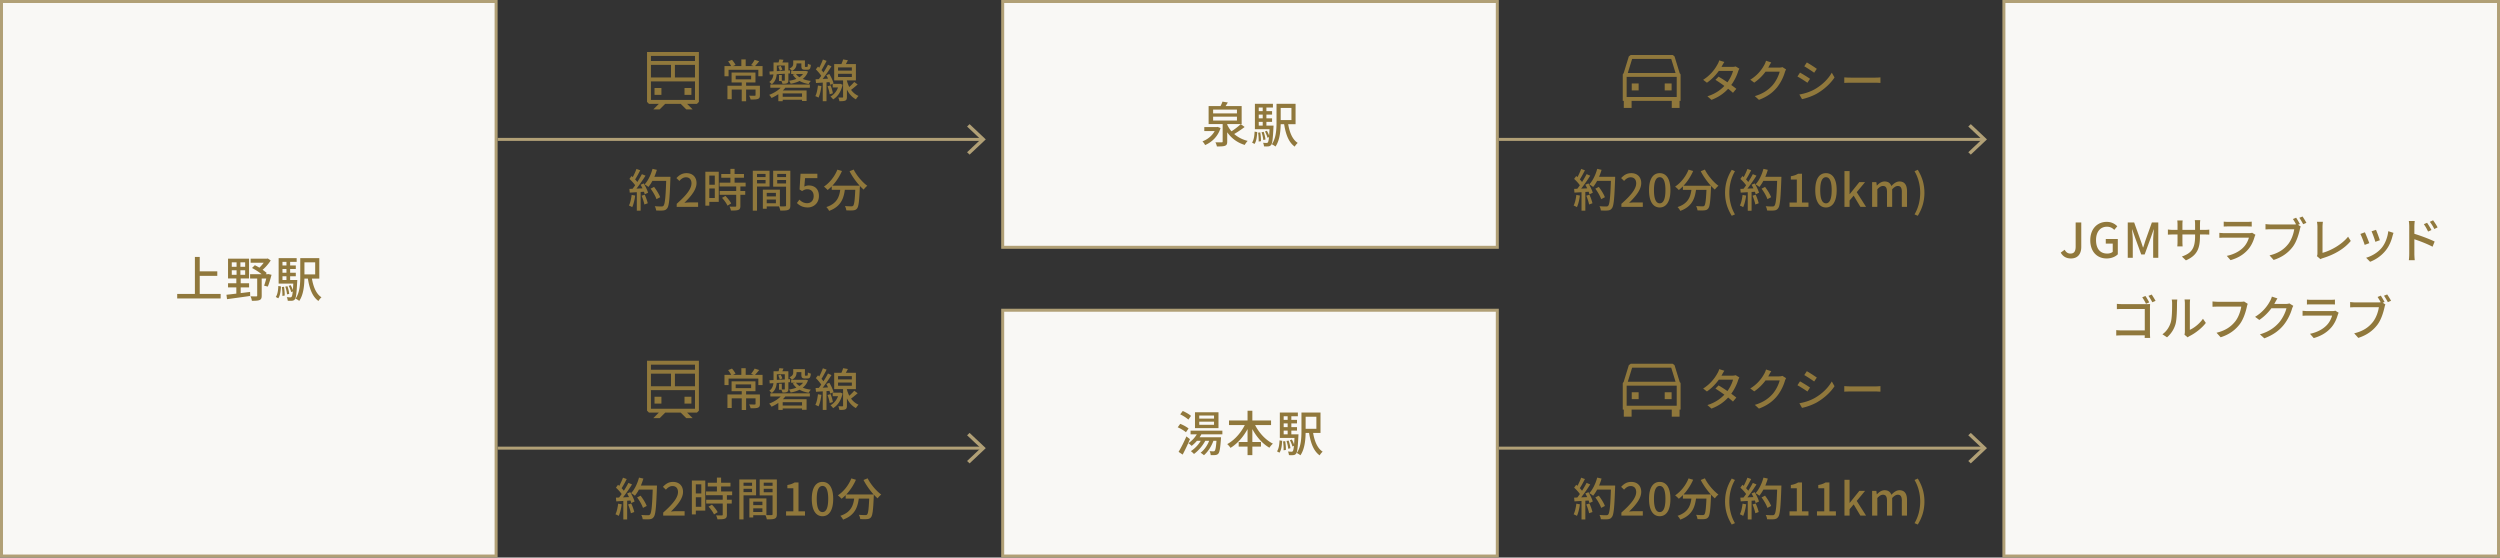 <svg xmlns="http://www.w3.org/2000/svg" width="834" height="186" fill="none"><rect width="100%" height="100%" fill="#333333" stroke="none"/><path fill="#90783C" fill-rule="evenodd" d="m232.5 34.648.65-.65v-16.65h-1.3v.003h-14.7v-.003h-1.3V33.998l.65.65h3.289l-1.819 1.82.032.031h2.057l1.851-1.851h5.18l1.851 1.851h2.057l.032-.032-1.819-1.82h3.289Zm-15.35-7.497v6.197h14.7V27.15h-14.7Zm8-1.3h6.7v-4.2h-6.7v4.2Zm-1.3 0h-6.7v-4.2h6.7v4.2Zm8-5.5h-14.7v-1.7h14.7v1.7Zm-13.5 9h2.3v2.3h-2.3v-2.3Zm12.3 0h-2.3v2.3h2.3v-2.3Z" clip-rule="evenodd"/><path fill="#90783C" d="M247.445 27.205h1.455v6.57h-1.455v-6.57Zm-2.025-1.965v1.23h5.16v-1.23h-5.16Zm-1.365-1.035h7.965v3.3h-7.965v-3.3Zm-1.38 4.395h10.065v1.275h-8.64V33.1h-1.425v-4.5Zm9.375 0h1.455v3.12c0 .69-.135 1.065-.66 1.275-.54.21-1.32.21-2.445.21-.075-.375-.285-.915-.48-1.29.81.03 1.605.03 1.83.03.24-.015.3-.06.3-.24V28.6Zm-4.74-8.775h1.455v2.76h-1.455v-2.76Zm-5.625 2.22h12.705v3.405h-1.41v-2.16h-9.93v2.16h-1.365v-3.405Zm1.215-1.575 1.29-.51c.465.51.945 1.215 1.185 1.695l-1.35.615c-.21-.495-.69-1.26-1.125-1.8Zm8.85-.51 1.515.48c-.525.645-1.08 1.29-1.515 1.725l-1.185-.45c.405-.48.915-1.245 1.185-1.755Zm8.745 12.33h7.605v.975h-7.605v-.975Zm.57-3.78 1.17.405c-1.095 1.62-3.015 2.94-4.845 3.765-.15-.27-.555-.81-.795-1.035 1.755-.66 3.54-1.785 4.47-3.135Zm-1.41 1.665h9.42V33.7h-1.515v-2.535h-6.45v2.595h-1.455v-3.585Zm.225-5.16h.93v2.01h-.93v-2.01Zm-1.29-4.17h3.825v1.005h-3.825v-1.005Zm3.225 0H263v5.895c0 .525-.09.825-.45 1.02-.345.18-.84.195-1.515.195-.075-.3-.255-.75-.405-1.05.45.015.855.015 1.005.015.135 0 .18-.045.18-.195v-5.88Zm-3.765 0h1.095v3.15c0 1.38-.255 3.06-1.68 4.11-.165-.21-.6-.6-.84-.75 1.29-.915 1.425-2.22 1.425-3.375v-3.135Zm-1.35 3c1.71-.075 4.335-.225 6.87-.36l-.015 1.005c-2.46.15-5.01.3-6.78.405l-.075-1.05Zm2.925-1.56.78-.315c.255.375.495.915.585 1.26l-.855.36a5.095 5.095 0 0 0-.51-1.305Zm.36-2.475 1.38.135c-.24.6-.48 1.17-.66 1.575l-1.125-.165c.135-.465.33-1.11.405-1.545Zm5.175.33h3.09v1.005h-3.09V20.14Zm-1.23 3.555h4.725v.99h-4.725v-.99Zm4.44 0h.24l.225-.03.72.21c-.885 2.46-3.06 3.585-5.79 4.065-.105-.3-.345-.765-.54-1.005 2.4-.33 4.41-1.275 5.145-3.105v-.135Zm-2.88.915c.84 1.275 2.715 2.115 5.025 2.385-.27.255-.585.72-.75 1.035-2.43-.405-4.305-1.5-5.295-3.135l1.02-.285Zm-.87-4.47h1.11v1.095c0 .87-.285 1.83-1.56 2.445-.15-.225-.585-.66-.81-.825 1.11-.48 1.26-1.05 1.26-1.65V20.14Zm2.715 0h1.185V22c0 .3.03.33.21.33h.495c.21 0 .255-.135.285-1.08.225.165.66.315.99.375-.105 1.29-.39 1.635-1.125 1.635h-.84c-.93 0-1.2-.27-1.2-1.245V20.14Zm-10.35 8.07h13.185v1.05h-13.185v-1.05Zm27.99-.87 1.14.84c-.84.735-1.83 1.56-2.595 2.07l-.855-.69c.735-.57 1.74-1.53 2.31-2.22Zm-3.705-7.515 1.59.27c-.375.765-.84 1.56-1.2 2.085l-1.2-.285c.285-.6.645-1.455.81-2.07Zm-1.695 4.785v1.08h4.605v-1.08h-4.605Zm0-2.13v1.08h4.605v-1.08h-4.605Zm-1.29-1.11h7.245v5.445h-7.245V21.37Zm2.97 4.905h1.275v6.06c0 .66-.105 1.005-.525 1.215-.435.195-1.05.21-1.98.21-.045-.36-.21-.87-.36-1.23.6.015 1.185.015 1.365.015.18 0 .225-.045.225-.21v-6.06Zm-3.465 1.71h2.355v1.185h-2.355v-1.185Zm2.07 0h.24l.225-.03.765.315c-.525 2.4-1.695 4.02-3.165 4.89-.18-.285-.615-.765-.885-.96 1.365-.735 2.4-2.115 2.82-4.005v-.21Zm2.535-1.65c.42 2.055 1.485 4.56 4.005 5.67-.255.255-.675.795-.855 1.14-2.445-1.29-3.51-4.02-3.93-5.955l.78-.855Zm-7.875-6.48 1.245.45c-.585 1.125-1.29 2.475-1.86 3.315l-.96-.405c.54-.885 1.215-2.34 1.575-3.36Zm1.695 1.74 1.17.54c-1.065 1.665-2.52 3.78-3.66 5.07l-.84-.465c1.125-1.335 2.52-3.555 3.33-5.145Zm-4.05 1.545.72-.93c.795.72 1.71 1.71 2.085 2.415l-.78 1.065c-.36-.72-1.245-1.785-2.025-2.55Zm3.495 1.95 1.005-.405c.615.99 1.215 2.295 1.41 3.135l-1.095.495c-.18-.855-.735-2.205-1.32-3.225Zm-3.585 1.365c1.32-.06 3.225-.165 5.1-.27l.015 1.17c-1.77.135-3.585.255-4.965.345l-.15-1.245Zm3.99 2.325 1.005-.3c.375.84.675 1.92.78 2.64l-1.08.33c-.06-.705-.36-1.815-.705-2.67Zm-3.195-.255 1.155.195c-.18 1.44-.51 2.895-.96 3.855-.24-.15-.78-.39-1.065-.51.465-.9.72-2.25.87-3.54Zm1.605-1.47h1.245v6.705h-1.245v-6.705Z"/><path fill="#B1A076" fill-rule="evenodd" d="m327.163 46.5-4.546 4.29.843.796 5.39-5.085-5.39-5.086-.843.796 4.546 4.29Z" clip-rule="evenodd"/><path fill="#B1A076" d="M166 46h162v1H166z"/><path fill="#90783C" d="m217.045 62.94 1.155-.585c.81 1.05 1.695 2.475 2.04 3.435l-1.245.645c-.3-.945-1.14-2.415-1.95-3.495Zm.27-3.96h5.565v1.35h-5.565v-1.35Zm4.965 0h1.38s0 .51-.015.69c-.24 6.705-.45 9.06-1.08 9.825-.375.51-.735.645-1.335.72-.525.06-1.44.045-2.34 0-.03-.405-.21-1.02-.465-1.425.975.09 1.875.09 2.25.09.315 0 .495-.045.66-.24.51-.525.75-3.03.945-9.36v-.3Zm-4.605-2.655 1.455.33c-.645 2.205-1.68 4.35-2.82 5.715a9.937 9.937 0 0 0-1.275-.855c1.17-1.23 2.1-3.195 2.64-5.19Zm-5.355.03 1.26.45c-.585 1.14-1.29 2.475-1.875 3.3l-.975-.405c.555-.885 1.23-2.325 1.59-3.345Zm1.815 1.74 1.215.51c-1.08 1.695-2.55 3.825-3.69 5.115l-.885-.45c1.155-1.35 2.55-3.585 3.36-5.175Zm-4.155 1.59.69-.96c.825.69 1.77 1.665 2.16 2.325l-.735 1.095c-.39-.705-1.32-1.74-2.115-2.46Zm3.72 1.95 1.035-.45c.615.99 1.23 2.28 1.455 3.12l-1.11.51c-.195-.84-.78-2.175-1.38-3.18Zm-3.735 1.38c1.365-.045 3.39-.135 5.385-.225v1.14c-1.89.135-3.825.24-5.265.33l-.12-1.245Zm4.065 2.28 1.05-.345c.42.915.84 2.085 1.005 2.865l-1.125.405c-.135-.795-.54-2.01-.93-2.925Zm-3.315-.27 1.185.21c-.18 1.425-.54 2.91-.99 3.87-.255-.165-.795-.42-1.095-.54.465-.9.735-2.235.9-3.54Zm1.725-1.425h1.275v6.69h-1.275V63.6Zm13.305 5.4v-1.005c3.27-2.88 4.935-5.025 4.935-6.84 0-1.185-.63-2.01-1.86-2.01-.87 0-1.59.54-2.175 1.215l-.99-.945c.96-1.035 1.935-1.65 3.375-1.65 2.025 0 3.33 1.305 3.33 3.315 0 2.115-1.71 4.32-4.05 6.57.57-.06 1.275-.12 1.815-.12h2.76V69h-7.14Zm14.87-10.95h7.575v1.245h-7.575V58.05Zm-.585 2.895h8.715v1.26h-8.715v-1.26Zm.06 2.775h8.52v1.26h-8.52v-1.26Zm3.57-7.395h1.395v5.415h-1.395v-5.415Zm1.935 5.76h1.395v6.6c0 .735-.165 1.125-.675 1.335-.525.21-1.305.225-2.475.225-.06-.375-.27-.945-.465-1.32.84.03 1.665.03 1.905.015.24 0 .315-.06.315-.285v-6.57Zm-4.725 3.93 1.125-.66c.75.75 1.575 1.785 1.92 2.52l-1.23.735c-.3-.735-1.095-1.83-1.815-2.595Zm-4.89-8.715h3.795v10.035h-3.795V66.06h2.475v-7.485h-2.475V57.3Zm.06 4.32h3.045v1.26h-3.045v-1.26Zm-.735-4.32h1.32v11.31h-1.32V57.3Zm19.86 8.22h4.35v1.05h-4.35v-1.05Zm-.075-2.25h5.085v5.595h-5.085V67.8h3.75v-3.45h-3.75v-1.08Zm-.6 0h1.29v6.36h-1.29v-6.36Zm-2.655-4.2h3.99v.99h-3.99v-.99Zm6.93 0h4.05v.99h-4.05v-.99Zm3.465-2.115h1.425v11.55c0 .825-.165 1.26-.705 1.5-.54.24-1.365.255-2.64.255a5.42 5.42 0 0 0-.48-1.44c.855.045 1.77.03 2.04.015.27 0 .36-.09.36-.345V56.955Zm-10.29 0h4.785v5.28h-4.785v-1.05h3.45V58.02h-3.45v-1.065Zm11.025 0v1.065h-3.69v3.195h3.69v1.05h-5.04v-5.31h5.04Zm-11.835 0h1.41v13.32h-1.41v-13.32Zm18.345 12.255c-1.74 0-2.835-.705-3.63-1.485l.84-1.125c.615.63 1.425 1.185 2.58 1.185 1.245 0 2.175-.885 2.175-2.355 0-1.455-.84-2.295-2.1-2.295-.69 0-1.11.195-1.755.615l-.855-.54.33-5.25h5.61v1.47h-4.095l-.255 2.82c.465-.24.915-.375 1.515-.375 1.845 0 3.36 1.08 3.36 3.51 0 2.43-1.8 3.825-3.72 3.825Zm7.984-7.26h8.385v1.38h-8.385v-1.38Zm7.905 0h1.485s0 .45-.015.645c-.195 4.605-.405 6.36-.93 6.96-.33.435-.705.555-1.245.615-.51.06-1.425.045-2.34 0-.03-.42-.21-1.02-.465-1.425.915.075 1.785.09 2.145.09.285 0 .465-.03.615-.195.39-.405.585-2.1.75-6.435v-.255Zm-6.015-5.355 1.53.45c-1.11 2.565-2.895 4.89-4.785 6.345-.27-.315-.885-.87-1.23-1.14 1.905-1.26 3.57-3.345 4.485-5.655Zm5.445-.03c.975 1.98 2.88 4.215 4.53 5.415-.39.3-.93.87-1.2 1.275-1.68-1.44-3.555-3.87-4.71-6.135l1.38-.555Zm-4.38 5.775h1.53c-.315 3.33-1.035 6.435-5.355 8.01-.165-.375-.585-.96-.915-1.275 3.975-1.305 4.47-3.975 4.74-6.735Z"/><path fill="#90783C" fill-rule="evenodd" d="m232.5 137.648.65-.65v-16.65h-1.3v.003h-14.7v-.003h-1.3V136.998l.65.65h3.289l-1.819 1.819.032.032h2.057l1.851-1.851h5.18l1.851 1.851h2.057l.032-.032-1.819-1.819h3.289Zm-15.35-7.497v6.197h14.7v-6.197h-14.7Zm8-1.3h6.7v-4.2h-6.7v4.2Zm-1.3 0h-6.7v-4.2h6.7v4.2Zm8-5.5h-14.7v-1.7h14.7v1.7Zm-13.5 9h2.3v2.3h-2.3v-2.3Zm12.3 0h-2.3v2.3h2.3v-2.3Z" clip-rule="evenodd"/><path fill="#90783C" d="M247.445 130.205h1.455v6.57h-1.455v-6.57Zm-2.025-1.965v1.23h5.16v-1.23h-5.16Zm-1.365-1.035h7.965v3.3h-7.965v-3.3Zm-1.38 4.395h10.065v1.275h-8.64v3.225h-1.425v-4.5Zm9.375 0h1.455v3.12c0 .69-.135 1.065-.66 1.275-.54.21-1.32.21-2.445.21-.075-.375-.285-.915-.48-1.29.81.03 1.605.03 1.83.03.24-.015.3-.06.3-.24V131.6Zm-4.74-8.775h1.455v2.76h-1.455v-2.76Zm-5.625 2.22h12.705v3.405h-1.41v-2.16h-9.93v2.16h-1.365v-3.405Zm1.215-1.575 1.29-.51c.465.51.945 1.215 1.185 1.695l-1.35.615c-.21-.495-.69-1.26-1.125-1.8Zm8.85-.51 1.515.48c-.525.645-1.08 1.29-1.515 1.725l-1.185-.45c.405-.48.915-1.245 1.185-1.755Zm8.745 12.33h7.605v.975h-7.605v-.975Zm.57-3.78 1.17.405c-1.095 1.62-3.015 2.94-4.845 3.765-.15-.27-.555-.81-.795-1.035 1.755-.66 3.54-1.785 4.47-3.135Zm-1.41 1.665h9.42v3.525h-1.515v-2.535h-6.45v2.595h-1.455v-3.585Zm.225-5.16h.93v2.01h-.93v-2.01Zm-1.29-4.17h3.825v1.005h-3.825v-1.005Zm3.225 0H263v5.895c0 .525-.09.825-.45 1.02-.345.18-.84.195-1.515.195-.075-.3-.255-.75-.405-1.05.45.015.855.015 1.005.015.135 0 .18-.045.18-.195v-5.88Zm-3.765 0h1.095v3.15c0 1.38-.255 3.06-1.68 4.11-.165-.21-.6-.6-.84-.75 1.29-.915 1.425-2.22 1.425-3.375v-3.135Zm-1.35 3c1.71-.075 4.335-.225 6.87-.36l-.015 1.005c-2.46.15-5.01.3-6.78.405l-.075-1.05Zm2.925-1.56.78-.315c.255.375.495.915.585 1.26l-.855.36a5.095 5.095 0 0 0-.51-1.305Zm.36-2.475 1.38.135c-.24.6-.48 1.17-.66 1.575l-1.125-.165c.135-.465.33-1.11.405-1.545Zm5.175.33h3.09v1.005h-3.09v-1.005Zm-1.23 3.555h4.725v.99h-4.725v-.99Zm4.44 0h.24l.225-.03.72.21c-.885 2.46-3.06 3.585-5.79 4.065-.105-.3-.345-.765-.54-1.005 2.4-.33 4.41-1.275 5.145-3.105v-.135Zm-2.88.915c.84 1.275 2.715 2.115 5.025 2.385-.27.255-.585.72-.75 1.035-2.43-.405-4.305-1.5-5.295-3.135l1.02-.285Zm-.87-4.47h1.11v1.095c0 .87-.285 1.83-1.56 2.445-.15-.225-.585-.66-.81-.825 1.11-.48 1.26-1.05 1.26-1.65v-1.065Zm2.715 0h1.185V125c0 .3.03.33.21.33h.495c.21 0 .255-.135.285-1.08.225.165.66.315.99.375-.105 1.29-.39 1.635-1.125 1.635h-.84c-.93 0-1.2-.27-1.2-1.245v-1.875Zm-10.35 8.07h13.185v1.05h-13.185v-1.05Zm27.99-.87 1.14.84c-.84.735-1.83 1.56-2.595 2.07l-.855-.69c.735-.57 1.74-1.53 2.31-2.22Zm-3.705-7.515 1.59.27c-.375.765-.84 1.56-1.2 2.085l-1.2-.285c.285-.6.645-1.455.81-2.07Zm-1.695 4.785v1.08h4.605v-1.08h-4.605Zm0-2.13v1.08h4.605v-1.08h-4.605Zm-1.29-1.11h7.245v5.445h-7.245v-5.445Zm2.97 4.905h1.275v6.06c0 .66-.105 1.005-.525 1.215-.435.195-1.05.21-1.98.21-.045-.36-.21-.87-.36-1.23.6.015 1.185.015 1.365.015.18 0 .225-.045.225-.21v-6.06Zm-3.465 1.71h2.355v1.185h-2.355v-1.185Zm2.07 0h.24l.225-.03.765.315c-.525 2.4-1.695 4.02-3.165 4.89-.18-.285-.615-.765-.885-.96 1.365-.735 2.4-2.115 2.82-4.005v-.21Zm2.535-1.65c.42 2.055 1.485 4.56 4.005 5.67-.255.255-.675.795-.855 1.14-2.445-1.29-3.51-4.02-3.93-5.955l.78-.855Zm-7.875-6.48 1.245.45c-.585 1.125-1.29 2.475-1.86 3.315l-.96-.405c.54-.885 1.215-2.34 1.575-3.36Zm1.695 1.74 1.17.54c-1.065 1.665-2.52 3.78-3.66 5.07l-.84-.465c1.125-1.335 2.52-3.555 3.33-5.145Zm-4.05 1.545.72-.93c.795.72 1.71 1.71 2.085 2.415l-.78 1.065c-.36-.72-1.245-1.785-2.025-2.55Zm3.495 1.95 1.005-.405c.615.99 1.215 2.295 1.41 3.135l-1.095.495c-.18-.855-.735-2.205-1.32-3.225Zm-3.585 1.365c1.32-.06 3.225-.165 5.1-.27l.015 1.17c-1.77.135-3.585.255-4.965.345l-.15-1.245Zm3.99 2.325 1.005-.3c.375.84.675 1.92.78 2.64l-1.08.33c-.06-.705-.36-1.815-.705-2.67Zm-3.195-.255 1.155.195c-.18 1.44-.51 2.895-.96 3.855-.24-.15-.78-.39-1.065-.51.465-.9.72-2.25.87-3.54Zm1.605-1.47h1.245v6.705h-1.245v-6.705Z"/><path fill="#B1A076" fill-rule="evenodd" d="m327.163 149.501-4.546 4.289.843.796 5.39-5.085-5.39-5.086-.843.796 4.546 4.29Z" clip-rule="evenodd"/><path fill="#B1A076" d="M166 149h162v1H166z"/><path fill="#90783C" d="m212.545 165.94 1.155-.585c.81 1.05 1.695 2.475 2.04 3.435l-1.245.645c-.3-.945-1.14-2.415-1.95-3.495Zm.27-3.96h5.565v1.35h-5.565v-1.35Zm4.965 0h1.38s0 .51-.015.69c-.24 6.705-.45 9.06-1.08 9.825-.375.51-.735.645-1.335.72-.525.06-1.44.045-2.34 0-.03-.405-.21-1.02-.465-1.425.975.09 1.875.09 2.25.09.315 0 .495-.045.66-.24.51-.525.75-3.03.945-9.36v-.3Zm-4.605-2.655 1.455.33c-.645 2.205-1.68 4.35-2.82 5.715a9.937 9.937 0 0 0-1.275-.855c1.17-1.23 2.1-3.195 2.64-5.19Zm-5.355.03 1.26.45c-.585 1.14-1.29 2.475-1.875 3.3l-.975-.405c.555-.885 1.23-2.325 1.59-3.345Zm1.815 1.74 1.215.51c-1.08 1.695-2.55 3.825-3.69 5.115l-.885-.45c1.155-1.35 2.55-3.585 3.36-5.175Zm-4.155 1.59.69-.96c.825.69 1.77 1.665 2.16 2.325l-.735 1.095c-.39-.705-1.32-1.74-2.115-2.46Zm3.72 1.95 1.035-.45c.615.99 1.23 2.28 1.455 3.12l-1.11.51c-.195-.84-.78-2.175-1.38-3.18Zm-3.735 1.38c1.365-.045 3.39-.135 5.385-.225v1.14c-1.89.135-3.825.24-5.265.33l-.12-1.245Zm4.065 2.28 1.05-.345c.42.915.84 2.085 1.005 2.865l-1.125.405c-.135-.795-.54-2.01-.93-2.925Zm-3.315-.27 1.185.21c-.18 1.425-.54 2.91-.99 3.87-.255-.165-.795-.42-1.095-.54.465-.9.735-2.235.9-3.54Zm1.725-1.425h1.275v6.69h-1.275v-6.69Zm13.305 5.4v-1.005c3.27-2.88 4.935-5.025 4.935-6.84 0-1.185-.63-2.01-1.86-2.01-.87 0-1.59.54-2.175 1.215l-.99-.945c.96-1.035 1.935-1.65 3.375-1.65 2.025 0 3.33 1.305 3.33 3.315 0 2.115-1.71 4.32-4.05 6.57.57-.06 1.275-.12 1.815-.12h2.76V172h-7.14Zm14.87-10.95h7.575v1.245h-7.575v-1.245Zm-.585 2.895h8.715v1.26h-8.715v-1.26Zm.06 2.775h8.52v1.26h-8.52v-1.26Zm3.57-7.395h1.395v5.415h-1.395v-5.415Zm1.935 5.76h1.395v6.6c0 .735-.165 1.125-.675 1.335-.525.21-1.305.225-2.475.225-.06-.375-.27-.945-.465-1.32.84.03 1.665.03 1.905.015.24 0 .315-.06.315-.285v-6.57Zm-4.725 3.93 1.125-.66c.75.75 1.575 1.785 1.92 2.52l-1.23.735c-.3-.735-1.095-1.83-1.815-2.595Zm-4.89-8.715h3.795v10.035h-3.795v-1.275h2.475v-7.485h-2.475V160.3Zm.06 4.32h3.045v1.26h-3.045v-1.26Zm-.735-4.32h1.32v11.31h-1.32V160.3Zm19.86 8.22h4.35v1.05h-4.35v-1.05Zm-.075-2.25h5.085v5.595h-5.085V170.8h3.75v-3.45h-3.75v-1.08Zm-.6 0h1.29v6.36h-1.29v-6.36Zm-2.655-4.2h3.99v.99h-3.99v-.99Zm6.93 0h4.05v.99h-4.05v-.99Zm3.465-2.115h1.425v11.55c0 .825-.165 1.26-.705 1.5-.54.24-1.365.255-2.64.255a5.42 5.42 0 0 0-.48-1.44c.855.045 1.77.03 2.04.015.27 0 .36-.09.36-.345v-11.535Zm-10.29 0h4.785v5.28h-4.785v-1.05h3.45v-3.165h-3.45v-1.065Zm11.025 0v1.065h-3.69v3.195h3.69v1.05h-5.04v-5.31h5.04Zm-11.835 0h1.41v13.32h-1.41v-13.32ZM262.23 172v-1.425h2.43v-7.68h-1.995V161.8c1.05-.18 1.77-.45 2.415-.84h1.305v9.615h2.16V172h-6.315Zm12.154.21c-2.175 0-3.57-1.935-3.57-5.775 0-3.81 1.395-5.67 3.57-5.67 2.16 0 3.57 1.86 3.57 5.67 0 3.84-1.41 5.775-3.57 5.775Zm0-1.38c1.125 0 1.905-1.2 1.905-4.395 0-3.15-.78-4.32-1.905-4.32s-1.92 1.17-1.92 4.32c0 3.195.795 4.395 1.92 4.395Zm7.73-5.88h8.385v1.38h-8.385v-1.38Zm7.905 0h1.485s0 .45-.015.645c-.195 4.605-.405 6.36-.93 6.96-.33.435-.705.555-1.245.615-.51.06-1.425.045-2.34 0-.03-.42-.21-1.02-.465-1.425.915.075 1.785.09 2.145.09.285 0 .465-.03.615-.195.39-.405.585-2.1.75-6.435v-.255Zm-6.015-5.355 1.53.45c-1.11 2.565-2.895 4.89-4.785 6.345-.27-.315-.885-.87-1.23-1.14 1.905-1.26 3.57-3.345 4.485-5.655Zm5.445-.03c.975 1.98 2.88 4.215 4.53 5.415-.39.3-.93.87-1.2 1.275-1.68-1.44-3.555-3.87-4.71-6.135l1.38-.555Zm-4.38 5.775h1.53c-.315 3.33-1.035 6.435-5.355 8.01-.165-.375-.585-.96-.915-1.275 3.975-1.305 4.47-3.975 4.74-6.735Z"/><path fill="#F9F8F5" d="M.5.5h165v185H.5z"/><path stroke="#B1A076" d="M.5.5h165v185H.5z"/><path fill="#90783C" d="M65.88 90.52h6.608v1.52H65.88v-1.52Zm-6.768 7.536h14.496v1.52H59.112v-1.52Zm5.904-12.336h1.616v13.168h-1.616V85.72Zm12.304 4.432v1.52h4.464v-1.52H77.32Zm0-2.64V89h4.464v-1.488H77.32Zm-1.248-1.232h7.008v6.624h-7.008V86.28Zm0 8.208h7.024v1.376h-7.024v-1.376Zm-.528 3.84c1.952-.208 4.992-.576 7.888-.944l.032 1.344c-2.752.4-5.68.8-7.728 1.072l-.192-1.472Zm8.064-12.032h5.696v1.36h-5.696v-1.36Zm-.176 5.184h6.112v1.44h-6.112v-1.44Zm5.216-5.184h.368l.32-.08.976.672c-.832 1.296-2.112 2.736-3.344 3.616-.192-.272-.608-.672-.832-.864.96-.784 2.016-2.112 2.512-3.056v-.288ZM84.072 89.4l.944-.928c1.424.672 3.088 1.808 3.968 2.608l-.96 1.056c-.864-.864-2.528-2.016-3.952-2.736Zm5.024 2.08h.224l.224-.048 1.04.24c-.368 1.376-.816 2.944-1.248 3.936l-1.232-.304c.336-.896.752-2.384.992-3.584v-.24Zm-3.296.72h1.504v6.432c0 .768-.144 1.216-.704 1.456-.544.24-1.392.256-2.576.256-.048-.432-.256-1.072-.464-1.504.848.048 1.68.048 1.936.032.24 0 .304-.064.304-.288V92.2Zm-6.88-5.472h1.28v5.52h.096v5.936H78.84v-5.936h.08v-5.52Zm21.248-.608h1.392v6.128c0 2.496-.208 5.952-1.744 8.144-.256-.24-.88-.624-1.216-.768 1.44-2.064 1.568-5.056 1.568-7.376V86.12Zm3.776 6.096c.432 3.088 1.376 5.728 3.296 6.96a5.388 5.388 0 0 0-1.008 1.232c-2.128-1.536-3.088-4.384-3.6-7.984l1.312-.208Zm-3.056-6.096h5.632v6.816h-5.632v-1.392h4.256v-4.032h-4.256V86.12Zm-7.2 2.448h4.992v1.168h-4.992v-1.168Zm0 2.416h4.992v1.168h-4.992v-1.168Zm-.736 2.416h5.472v1.2h-5.472v-1.2Zm2.608-6.56h1.232v7.232H95.56V86.84Zm.752 8.512.64-.224c.384.64.736 1.488.88 2.032l-.688.288c-.128-.576-.496-1.44-.832-2.096Zm-1.136.256.704-.128c.304.8.544 1.872.608 2.56l-.736.16c-.048-.688-.304-1.776-.576-2.592Zm-1.152.144.72-.08c.16.928.256 2.144.224 2.928l-.768.112c.048-.816-.032-2.016-.176-2.96Zm-1.168-.352.88.16c-.096 1.504-.256 3.056-.912 3.952l-.816-.448c.592-.832.784-2.256.848-3.664Zm.096-9.28h6.016v1.248h-4.736v6.592h-1.28v-7.84Zm4.928 7.28h1.296s-.016.384-.032.56c-.192 3.92-.368 5.392-.768 5.872-.272.336-.528.448-.928.496-.32.032-.88.032-1.456 0-.032-.352-.144-.864-.32-1.2a13.4 13.4 0 0 0 1.152.064c.208 0 .336-.032.448-.192.272-.32.464-1.648.608-5.376V93.4Z"/><path fill="#F9F8F5" d="M668.5.5h165v185h-165z"/><path stroke="#B1A076" d="M668.5.5h165v185h-165z"/><path fill="#90783C" d="M690.887 86.224c-1.584 0-2.688-.656-3.424-1.952l1.312-.96c.48.912 1.136 1.28 1.904 1.28 1.168 0 1.76-.64 1.76-2.352v-8.016h1.872V82.4c0 2.112-1.024 3.824-3.424 3.824Zm11.886 0c-3.136 0-5.456-2.208-5.456-6.08 0-3.84 2.384-6.128 5.504-6.128 1.664 0 2.784.736 3.504 1.472l-1.008 1.2c-.592-.592-1.312-1.056-2.432-1.056-2.208 0-3.648 1.696-3.648 4.448 0 2.8 1.296 4.512 3.728 4.512.72 0 1.44-.208 1.84-.576v-2.752h-2.32v-1.536h4.016v5.104c-.784.8-2.128 1.392-3.728 1.392Zm7.042-.224V74.224h2.144l2.144 5.968c.288.768.528 1.568.8 2.368h.064c.288-.8.512-1.6.768-2.368l2.128-5.968h2.144V86h-1.712v-5.808c0-1.072.144-2.576.24-3.648h-.064l-.96 2.72-2.048 5.616h-1.152l-2.048-5.616-.944-2.72h-.064c.096 1.072.24 2.576.24 3.648V86h-1.68Zm24.098-7.216c0 4.128-.944 6.416-4.688 8.08l-1.344-1.28c2.992-1.088 4.4-2.464 4.4-6.72v-4.048c0-.624-.048-1.152-.096-1.376h1.824a10.13 10.13 0 0 0-.096 1.376v3.968Zm-5.776-5.232a9.76 9.76 0 0 0-.08 1.28v5.808c0 .64.048 1.328.064 1.552h-1.776c.032-.224.08-.896.08-1.552v-5.808c0-.384-.032-.864-.08-1.28h1.792Zm-4.928 3.008c.192.032.928.128 1.648.128h10.56c.768 0 1.28-.048 1.6-.096v1.68a25.69 25.69 0 0 0-1.6-.048h-10.56c-.736 0-1.392.048-1.648.064V76.56Zm18.624-2.624c.432.064 1.008.08 1.536.08h6.24c.496 0 1.152-.016 1.568-.08v1.648c-.4-.032-1.04-.048-1.6-.048h-6.208c-.496 0-1.088.016-1.536.048v-1.648Zm10.592 4.4a4.155 4.155 0 0 0-.256.56c-.448 1.568-1.152 3.184-2.352 4.496-1.648 1.824-3.664 2.816-5.712 3.392l-1.248-1.424c2.32-.48 4.288-1.52 5.584-2.88.928-.96 1.504-2.16 1.792-3.2h-8.16a24.4 24.4 0 0 0-1.696.064V77.68c.624.048 1.232.096 1.696.096h8.208c.432 0 .816-.048 1.008-.144l1.136.704Zm13.568-5.712c.384.576.944 1.52 1.248 2.112l-1.088.464c-.32-.656-.832-1.52-1.232-2.128l1.072-.448Zm2.128-.4c.4.56.976 1.52 1.296 2.112l-1.072.464c-.352-.656-.864-1.568-1.296-2.144l1.072-.432Zm-.592 3.344c-.128.256-.224.608-.288.928-.368 1.632-1.104 4.176-2.4 5.872-1.456 1.904-3.456 3.424-6.352 4.352l-1.376-1.52c3.12-.752 4.928-2.128 6.256-3.808 1.088-1.392 1.776-3.44 1.984-4.912h-7.856c-.672 0-1.312.032-1.728.064v-1.792c.448.064 1.2.128 1.728.128h7.76c.272 0 .672-.016 1.024-.112l1.248.8Zm5.392 9.872c.144-.32.176-.56.176-.896V75.6c0-.496-.08-1.232-.16-1.616h1.984a13.217 13.217 0 0 0-.128 1.616v8.752c2.864-.768 6.512-2.848 8.528-5.392l.896 1.424c-2.128 2.592-5.424 4.544-9.328 5.728-.192.064-.48.16-.784.352l-1.184-1.024Zm19.712-8.768c.288.656 1.072 2.752 1.28 3.472l-1.504.528c-.176-.752-.896-2.736-1.264-3.504l1.488-.496Zm5.84 1.008c-.144.416-.224.704-.304.96-.416 1.696-1.104 3.392-2.224 4.816-1.488 1.904-3.456 3.184-5.28 3.872l-1.328-1.344c1.808-.512 3.936-1.728 5.248-3.376 1.12-1.376 1.92-3.456 2.144-5.488l1.744.56Zm-9.552-.192c.352.736 1.168 2.768 1.472 3.632l-1.536.576c-.256-.848-1.088-3.024-1.44-3.648l1.504-.56Zm20.752-3.168c.416.624 1.088 1.68 1.456 2.416l-1.12.512c-.432-.912-.864-1.696-1.424-2.464l1.088-.464Zm2-.832c.448.592 1.136 1.632 1.504 2.368l-1.088.544a14.565 14.565 0 0 0-1.488-2.4l1.072-.512Zm-7.952 11.28v-9.264c0-.512-.048-1.248-.144-1.776h1.984a15.715 15.715 0 0 0-.128 1.776v9.264c0 .48.064 1.456.128 2.032h-1.968c.08-.56.128-1.424.128-2.032Zm1.344-6.88c2.128.608 5.44 1.856 7.136 2.688l-.704 1.728c-1.824-.976-4.688-2.064-6.432-2.608v-1.808Zm-89.361 20.848c.4.56.976 1.536 1.28 2.144l-1.088.464c-.304-.672-.848-1.584-1.248-2.16l1.056-.448Zm2.096-.48c.384.56.976 1.52 1.296 2.112l-1.088.464c-.352-.656-.848-1.568-1.296-2.128l1.088-.448Zm-11.616 3.104c.56.064 1.312.096 1.84.096h7.952c.432 0 .992-.016 1.296-.032-.016.368-.048.928-.048 1.344v8.272c0 .56.032 1.344.064 1.696h-1.824c.016-.336.032-.928.032-1.504v-8.16h-7.456c-.64 0-1.456.032-1.856.064v-1.776Zm-.208 8.768c.464.048 1.184.096 1.872.096h8.608v1.648h-8.56c-.64 0-1.456.032-1.92.08v-1.824Zm22.768 1.536c.064-.272.128-.656.128-1.024v-9.472c0-.656-.096-1.184-.112-1.264h1.872c-.016.08-.096.624-.096 1.28v8.848c1.408-.624 3.2-2 4.368-3.696l.96 1.392c-1.36 1.808-3.616 3.488-5.44 4.4-.304.16-.48.304-.608.416l-1.072-.88Zm-7.36-.144c1.376-.976 2.288-2.416 2.752-3.888.464-1.424.48-4.544.48-6.4 0-.544-.048-.928-.128-1.296h1.856c-.016.144-.096.72-.096 1.28 0 1.824-.048 5.232-.48 6.848a9.124 9.124 0 0 1-2.848 4.464l-1.536-1.008Zm28.464-10.16a4.329 4.329 0 0 0-.288.944c-.352 1.632-1.104 4.16-2.4 5.872-1.456 1.888-3.456 3.424-6.352 4.336l-1.376-1.504c3.136-.768 4.928-2.144 6.256-3.808 1.104-1.408 1.776-3.456 2-4.912h-7.872c-.672 0-1.312.032-1.728.048v-1.776c.464.048 1.216.112 1.744.112h7.744c.272 0 .672-.016 1.04-.096l1.232.784Zm15.2.672a5.45 5.45 0 0 0-.432.976c-.432 1.536-1.392 3.68-2.816 5.44-1.488 1.808-3.408 3.28-6.416 4.416l-1.472-1.328c3.088-.912 4.976-2.336 6.416-3.984 1.168-1.376 2.128-3.376 2.432-4.72h-5.696l.608-1.44h4.864c.464 0 .896-.064 1.2-.176l1.312.816Zm-5.296-2.48c-.304.48-.656 1.104-.816 1.424-1.008 1.84-2.784 4.112-5.232 5.76l-1.408-1.04a13.619 13.619 0 0 0 5.008-5.296c.192-.336.48-.976.592-1.456l1.856.608Zm9.84.384c.432.064 1.008.08 1.536.08h6.24c.496 0 1.152-.016 1.568-.08v1.648c-.4-.032-1.04-.048-1.6-.048h-6.208c-.496 0-1.088.016-1.536.048v-1.648Zm10.592 4.4a4.155 4.155 0 0 0-.256.56c-.448 1.568-1.152 3.184-2.352 4.496-1.648 1.824-3.664 2.816-5.712 3.392l-1.248-1.424c2.32-.48 4.288-1.52 5.584-2.88.928-.96 1.504-2.16 1.792-3.2h-8.16a24.4 24.4 0 0 0-1.696.064v-1.664c.624.048 1.232.096 1.696.096h8.208c.432 0 .816-.048 1.008-.144l1.136.704Zm14.048-5.712c.384.576.944 1.52 1.248 2.112l-1.088.464c-.32-.656-.832-1.52-1.232-2.128l1.072-.448Zm2.128-.4c.4.56.976 1.52 1.296 2.112l-1.072.464c-.352-.656-.864-1.568-1.296-2.144l1.072-.432Zm-.592 3.344c-.128.256-.224.608-.288.928-.368 1.632-1.104 4.176-2.4 5.872-1.456 1.904-3.456 3.424-6.352 4.352l-1.376-1.52c3.12-.752 4.928-2.128 6.256-3.808 1.088-1.392 1.776-3.44 1.984-4.912h-7.856c-.672 0-1.312.032-1.728.064v-1.792c.448.064 1.2.128 1.728.128h7.76c.272 0 .672-.016 1.024-.112l1.248.8Z"/><path fill="#F9F8F5" d="M334.5.5h165v82h-165z"/><path stroke="#B1A076" d="M334.5.5h165v82h-165z"/><path fill="#90783C" d="M401.752 42.396h4.448v1.328h-4.448v-1.328Zm7.584-.944c1.168 2.672 3.616 4.752 6.896 5.552-.336.32-.768.928-.992 1.344-3.376-1.024-5.776-3.376-7.12-6.544l1.216-.352Zm4.576-.048 1.296.96c-1.248.96-2.832 2-4.048 2.656l-.976-.832c1.2-.672 2.8-1.872 3.728-2.784Zm-6.032-.288h1.52v6.112c0 .8-.16 1.184-.752 1.408-.576.208-1.456.224-2.688.224-.08-.4-.288-.992-.496-1.392.896.032 1.808.032 2.08.016.272 0 .336-.064.336-.288v-6.08Zm-2.192 1.28h.272l.256-.064.96.384c-.864 2.784-2.832 4.672-5.152 5.68a5.52 5.52 0 0 0-.88-1.248c2.064-.752 3.888-2.432 4.544-4.512v-.24Zm-.992-3.472v1.28h7.952v-1.28h-7.952Zm0-2.368v1.264h7.952v-1.264h-7.952Zm-1.504-1.168h11.024v6h-11.024v-6Zm4.624-1.488 1.792.288a25.477 25.477 0 0 1-1.296 1.984l-1.424-.288c.352-.576.736-1.392.928-1.984Zm18.032.72h1.392v6.128c0 2.496-.208 5.952-1.744 8.144-.256-.24-.88-.624-1.216-.768 1.44-2.064 1.568-5.056 1.568-7.376V34.62Zm3.776 6.096c.432 3.088 1.376 5.728 3.296 6.96a5.388 5.388 0 0 0-1.008 1.232c-2.128-1.536-3.088-4.384-3.6-7.984l1.312-.208Zm-3.056-6.096h5.632v6.816h-5.632v-1.392h4.256v-4.032h-4.256V34.62Zm-7.2 2.448h4.992v1.168h-4.992v-1.168Zm0 2.416h4.992v1.168h-4.992v-1.168Zm-.736 2.416h5.472v1.2h-5.472v-1.2Zm2.608-6.56h1.232v7.232h-1.232V35.34Zm.752 8.512.64-.224c.384.64.736 1.488.88 2.032l-.688.288c-.128-.576-.496-1.44-.832-2.096Zm-1.136.256.704-.128c.304.8.544 1.872.608 2.56l-.736.16c-.048-.688-.304-1.776-.576-2.592Zm-1.152.144.72-.08c.16.928.256 2.144.224 2.928l-.768.112c.048-.816-.032-2.016-.176-2.96Zm-1.168-.352.88.16c-.096 1.504-.256 3.056-.912 3.952l-.816-.448c.592-.832.784-2.256.848-3.664Zm.096-9.28h6.016v1.248h-4.736v6.592h-1.28v-7.84Zm4.928 7.28h1.296s-.016.384-.032.56c-.192 3.92-.368 5.392-.768 5.872-.272.336-.528.448-.928.496-.32.032-.88.032-1.456 0-.032-.352-.144-.864-.32-1.2a13.4 13.4 0 0 0 1.152.064c.208 0 .336-.032.448-.192.272-.32.464-1.648.608-5.376V41.9Z"/><path fill="#F9F8F5" d="M334.5 103.5h165v82h-165z"/><path stroke="#B1A076" d="M334.5 103.5h165v82h-165z"/><path fill="#90783C" d="M397.176 143.668h10.608v1.232h-10.608v-1.232Zm2.448.544 1.312.368c-.784 1.632-2.112 3.184-3.408 4.16-.224-.224-.752-.688-1.072-.896 1.296-.864 2.496-2.208 3.168-3.632Zm1.328 2.128 1.296.384c-.928 1.888-2.432 3.616-3.936 4.72a8.5 8.5 0 0 0-1.04-.944c1.504-.96 2.896-2.512 3.68-4.16Zm2.672 0 1.312.304c-.688 2.128-1.904 4-3.296 5.216-.256-.224-.8-.64-1.12-.832 1.408-1.072 2.512-2.784 3.104-4.688Zm2.256-.464h1.456s-.016.384-.032.576c-.224 3.136-.448 4.4-.864 4.88-.272.304-.56.416-.96.464-.352.048-.944.048-1.584.032-.032-.416-.16-.976-.368-1.328a10.09 10.09 0 0 0 1.216.064c.224 0 .352-.016.48-.176.272-.288.48-1.392.656-4.304v-.208Zm-5.808-5.2v1.04H405v-1.04h-4.928Zm0-2.048v1.008H405v-1.008h-4.928Zm-1.424-1.104h7.84v5.296h-7.84v-5.296Zm-4.928.704.848-1.12c.96.4 2.16 1.088 2.752 1.632l-.88 1.248c-.576-.56-1.76-1.312-2.72-1.76Zm-.832 4.32.832-1.152c.96.368 2.176 1.024 2.784 1.552l-.88 1.248c-.576-.528-1.76-1.232-2.736-1.648Zm.288 8.192c.752-1.232 1.808-3.296 2.608-5.152l1.184.912a61.349 61.349 0 0 1-2.432 5.152l-1.36-.912Zm6.368-4.864h6.816v1.184h-7.44l.624-1.184Zm10.448-5.616h14.032v1.536h-14.032v-1.536Zm3.232 7.184h7.44v1.536h-7.44v-1.536Zm2.96-10.432h1.6v14.832h-1.6v-14.832Zm-.464 3.776 1.376.448c-1.408 3.44-3.824 6.496-6.592 8.176a7.538 7.538 0 0 0-1.104-1.264c2.656-1.408 5.104-4.352 6.32-7.36Zm2.544.048c1.216 2.96 3.648 5.808 6.384 7.168-.384.32-.912.928-1.168 1.36-2.816-1.632-5.184-4.688-6.576-8.064l1.36-.464Zm15.904-3.216h1.392v6.128c0 2.496-.208 5.952-1.744 8.144-.256-.24-.88-.624-1.216-.768 1.44-2.064 1.568-5.056 1.568-7.376v-6.128Zm3.776 6.096c.432 3.088 1.376 5.728 3.296 6.96a5.388 5.388 0 0 0-1.008 1.232c-2.128-1.536-3.088-4.384-3.6-7.984l1.312-.208Zm-3.056-6.096h5.632v6.816h-5.632v-1.392h4.256v-4.032h-4.256v-1.392Zm-7.2 2.448h4.992v1.168h-4.992v-1.168Zm0 2.416h4.992v1.168h-4.992v-1.168Zm-.736 2.416h5.472v1.2h-5.472v-1.2Zm2.608-6.56h1.232v7.232h-1.232v-7.232Zm.752 8.512.64-.224c.384.64.736 1.488.88 2.032l-.688.288c-.128-.576-.496-1.44-.832-2.096Zm-1.136.256.704-.128c.304.8.544 1.872.608 2.56l-.736.16c-.048-.688-.304-1.776-.576-2.592Zm-1.152.144.72-.08c.16.928.256 2.144.224 2.928l-.768.112c.048-.816-.032-2.016-.176-2.96Zm-1.168-.352.88.16c-.096 1.504-.256 3.056-.912 3.952l-.816-.448c.592-.832.784-2.256.848-3.664Zm.096-9.28h6.016v1.248h-4.736v6.592h-1.28v-7.84Zm4.928 7.28h1.296s-.016.384-.032.56c-.192 3.92-.368 5.392-.768 5.872-.272.336-.528.448-.928.496-.32.032-.88.032-1.456 0-.032-.352-.144-.864-.32-1.2a13.4 13.4 0 0 0 1.152.064c.208 0 .336-.032.448-.192.272-.32.464-1.648.608-5.376v-.224Z"/><path fill="#90783C" fill-rule="evenodd" d="m544 18.352-.621.458-1.738 5.65a.648.648 0 0 0-.291.542v8.65h.35V36h2.6v-2.348h13.4V36h2.6v-2.348h.35v-8.65a.649.649 0 0 0-.29-.541l-1.739-5.65-.621-.46h-14Zm14.966 6-1.446-4.7h-13.04l-1.446 4.7h15.932Zm.384 1.3v6.7h-16.7v-6.7h16.7Zm-15 2.2h2.3v2.3h-2.3v-2.3Zm13.3 0h-2.3v2.3h2.3v-2.3Z" clip-rule="evenodd"/><path fill="#90783C" d="M573.315 25.57c1.89 1.095 4.485 2.895 5.925 4.065l-1.125 1.335c-1.35-1.26-4.035-3.21-5.85-4.335l1.05-1.065Zm6.945-2.655c-.15.24-.315.615-.42.915-.45 1.47-1.38 3.42-2.715 5.07-1.38 1.71-3.33 3.345-6.18 4.41l-1.365-1.185c2.94-.9 4.875-2.49 6.21-4.05 1.095-1.29 2.025-3.12 2.34-4.41h-5.34l.57-1.35h4.545c.435 0 .84-.06 1.125-.15l1.23.75Zm-5.01-2.235c-.315.45-.63 1.035-.795 1.335-.945 1.725-2.73 4.005-5.025 5.58l-1.26-.975a13.71 13.71 0 0 0 4.785-5.13c.195-.3.465-.9.57-1.35l1.725.54Zm20.595 2.475c-.135.24-.315.615-.405.915-.405 1.44-1.305 3.45-2.64 5.1-1.395 1.695-3.195 3.075-6.015 4.14l-1.38-1.245c2.895-.855 4.665-2.19 6.015-3.735 1.095-1.29 1.995-3.165 2.28-4.425h-5.34l.57-1.35h4.56c.435 0 .84-.06 1.125-.165l1.23.765Zm-4.965-2.325c-.285.45-.615 1.035-.765 1.335-.945 1.725-2.61 3.855-4.905 5.4l-1.32-.975a12.767 12.767 0 0 0 4.695-4.965c.18-.315.45-.915.555-1.365l1.74.57Zm11.88 0c.93.51 2.625 1.62 3.33 2.13l-.885 1.305c-.78-.57-2.37-1.62-3.3-2.145l.855-1.29Zm-2.49 10.695c1.665-.285 3.495-.84 5.07-1.725 2.52-1.425 4.545-3.42 5.745-5.55l.915 1.59c-1.335 2.04-3.435 3.96-5.85 5.37-1.53.87-3.63 1.59-4.995 1.86l-.885-1.545Zm.21-7.305c.93.51 2.64 1.56 3.345 2.07l-.87 1.32c-.78-.555-2.385-1.59-3.33-2.085l.855-1.305Zm14.775 1.59a28.3 28.3 0 0 0 2.235.09h8.145c.735 0 1.32-.06 1.68-.09v1.86c-.33-.015-1.02-.075-1.665-.075h-8.16c-.84 0-1.725.03-2.235.075v-1.86Z"/><path fill="#B1A076" fill-rule="evenodd" d="m661.163 46.5-4.546 4.29.843.796 5.39-5.085-5.39-5.086-.843.796 4.546 4.29Z" clip-rule="evenodd"/><path fill="#B1A076" d="M500 46h162v1H500z"/><path fill="#90783C" d="m532.2 62.94 1.155-.585c.81 1.05 1.695 2.475 2.04 3.435l-1.245.645c-.3-.945-1.14-2.415-1.95-3.495Zm.27-3.96h5.565v1.35h-5.565v-1.35Zm4.965 0h1.38s0 .51-.015.69c-.24 6.705-.45 9.06-1.08 9.825-.375.51-.735.645-1.335.72-.525.06-1.44.045-2.34 0-.03-.405-.21-1.02-.465-1.425.975.09 1.875.09 2.25.09.315 0 .495-.045.66-.24.51-.525.75-3.03.945-9.36v-.3Zm-4.605-2.655 1.455.33c-.645 2.205-1.68 4.35-2.82 5.715a9.937 9.937 0 0 0-1.275-.855c1.17-1.23 2.1-3.195 2.64-5.19Zm-5.355.03 1.26.45c-.585 1.14-1.29 2.475-1.875 3.3l-.975-.405c.555-.885 1.23-2.325 1.59-3.345Zm1.815 1.74 1.215.51c-1.08 1.695-2.55 3.825-3.69 5.115l-.885-.45c1.155-1.35 2.55-3.585 3.36-5.175Zm-4.155 1.59.69-.96c.825.69 1.77 1.665 2.16 2.325l-.735 1.095c-.39-.705-1.32-1.74-2.115-2.46Zm3.72 1.95 1.035-.45c.615.99 1.23 2.28 1.455 3.12l-1.11.51c-.195-.84-.78-2.175-1.38-3.18Zm-3.735 1.38c1.365-.045 3.39-.135 5.385-.225v1.14c-1.89.135-3.825.24-5.265.33l-.12-1.245Zm4.065 2.28 1.05-.345c.42.915.84 2.085 1.005 2.865l-1.125.405c-.135-.795-.54-2.01-.93-2.925Zm-3.315-.27 1.185.21c-.18 1.425-.54 2.91-.99 3.87-.255-.165-.795-.42-1.095-.54.465-.9.735-2.235.9-3.54Zm1.725-1.425h1.275v6.69h-1.275V63.6ZM540.9 69v-1.005c3.27-2.88 4.935-5.025 4.935-6.84 0-1.185-.63-2.01-1.86-2.01-.87 0-1.59.54-2.175 1.215l-.99-.945c.96-1.035 1.935-1.65 3.375-1.65 2.025 0 3.33 1.305 3.33 3.315 0 2.115-1.71 4.32-4.05 6.57.57-.06 1.275-.12 1.815-.12h2.76V69h-7.14Zm12.784.21c-2.175 0-3.57-1.935-3.57-5.775 0-3.81 1.395-5.67 3.57-5.67 2.16 0 3.57 1.86 3.57 5.67 0 3.84-1.41 5.775-3.57 5.775Zm0-1.38c1.125 0 1.905-1.2 1.905-4.395 0-3.15-.78-4.32-1.905-4.32s-1.92 1.17-1.92 4.32c0 3.195.795 4.395 1.92 4.395Zm7.73-5.88h8.385v1.38h-8.385v-1.38Zm7.905 0h1.485s0 .45-.015.645c-.195 4.605-.405 6.36-.93 6.96-.33.435-.705.555-1.245.615-.51.06-1.425.045-2.34 0-.03-.42-.21-1.02-.465-1.425.915.075 1.785.09 2.145.09.285 0 .465-.03.615-.195.39-.405.585-2.1.75-6.435v-.255Zm-6.015-5.355 1.53.45c-1.11 2.565-2.895 4.89-4.785 6.345-.27-.315-.885-.87-1.23-1.14 1.905-1.26 3.57-3.345 4.485-5.655Zm5.445-.03c.975 1.98 2.88 4.215 4.53 5.415-.39.3-.93.87-1.2 1.275-1.68-1.44-3.555-3.87-4.71-6.135l1.38-.555Zm-4.38 5.775h1.53c-.315 3.33-1.035 6.435-5.355 8.01-.165-.375-.585-.96-.915-1.275 3.975-1.305 4.47-3.975 4.74-6.735Zm13.35 9.645c-1.41-2.265-2.235-4.695-2.235-7.665 0-2.97.825-5.4 2.235-7.68l1.065.48c-1.275 2.16-1.875 4.695-1.875 7.2s.6 5.04 1.875 7.2l-1.065.465Zm9.937-9.045 1.155-.585c.81 1.05 1.695 2.475 2.04 3.435l-1.245.645c-.3-.945-1.14-2.415-1.95-3.495Zm.27-3.96h5.565v1.35h-5.565v-1.35Zm4.965 0h1.38s0 .51-.015.69c-.24 6.705-.45 9.06-1.08 9.825-.375.51-.735.645-1.335.72-.525.06-1.44.045-2.34 0-.03-.405-.21-1.02-.465-1.425.975.09 1.875.09 2.25.09.315 0 .495-.045.66-.24.51-.525.75-3.03.945-9.36v-.3Zm-4.605-2.655 1.455.33c-.645 2.205-1.68 4.35-2.82 5.715a9.937 9.937 0 0 0-1.275-.855c1.17-1.23 2.1-3.195 2.64-5.19Zm-5.355.03 1.26.45c-.585 1.14-1.29 2.475-1.875 3.3l-.975-.405c.555-.885 1.23-2.325 1.59-3.345Zm1.815 1.74 1.215.51c-1.08 1.695-2.55 3.825-3.69 5.115l-.885-.45c1.155-1.35 2.55-3.585 3.36-5.175Zm-4.155 1.59.69-.96c.825.69 1.77 1.665 2.16 2.325l-.735 1.095c-.39-.705-1.32-1.74-2.115-2.46Zm3.72 1.95 1.035-.45c.615.99 1.23 2.28 1.455 3.12l-1.11.51c-.195-.84-.78-2.175-1.38-3.18Zm-3.735 1.38c1.365-.045 3.39-.135 5.385-.225v1.14c-1.89.135-3.825.24-5.265.33l-.12-1.245Zm4.065 2.28 1.05-.345c.42.915.84 2.085 1.005 2.865l-1.125.405c-.135-.795-.54-2.01-.93-2.925Zm-3.315-.27 1.185.21c-.18 1.425-.54 2.91-.99 3.87-.255-.165-.795-.42-1.095-.54.465-.9.735-2.235.9-3.54Zm1.725-1.425h1.275v6.69h-1.275V63.6Zm13.935 5.4v-1.425h2.43v-7.68h-1.995V58.8c1.05-.18 1.77-.45 2.415-.84h1.305v9.615h2.16V69h-6.315Zm12.155.21c-2.175 0-3.57-1.935-3.57-5.775 0-3.81 1.395-5.67 3.57-5.67 2.16 0 3.57 1.86 3.57 5.67 0 3.84-1.41 5.775-3.57 5.775Zm0-1.38c1.125 0 1.905-1.2 1.905-4.395 0-3.15-.78-4.32-1.905-4.32s-1.92 1.17-1.92 4.32c0 3.195.795 4.395 1.92 4.395ZM615.31 69V57.06h1.71v7.68h.06l3.195-3.99h1.92l-2.79 3.36L622.51 69h-1.89l-2.235-3.735-1.365 1.605V69h-1.71Zm9.228 0v-8.25h1.41l.15 1.155h.045c.705-.75 1.53-1.365 2.55-1.365 1.23 0 1.92.57 2.265 1.515.825-.855 1.665-1.515 2.7-1.515 1.725 0 2.52 1.185 2.52 3.27V69h-1.725v-4.965c0-1.44-.435-1.995-1.365-1.995-.57 0-1.17.36-1.86 1.11V69h-1.725v-4.965c0-1.44-.435-1.995-1.38-1.995-.555 0-1.185.36-1.845 1.11V69h-1.74Zm15.231 2.985-1.08-.465c1.275-2.16 1.89-4.695 1.89-7.2s-.615-5.04-1.89-7.2l1.08-.48c1.395 2.28 2.22 4.71 2.22 7.68 0 2.97-.825 5.4-2.22 7.665Z"/><path fill="#90783C" fill-rule="evenodd" d="m544 121.352-.621.458-1.738 5.65a.646.646 0 0 0-.291.542v8.65h.35V139h2.6v-2.348h13.4V139h2.6v-2.348h.35v-8.65a.65.65 0 0 0-.29-.542l-1.739-5.65-.621-.458h-14Zm14.966 6-1.446-4.7h-13.04l-1.446 4.7h15.932Zm.384 1.3v6.7h-16.7v-6.7h16.7Zm-15 2.2h2.3v2.3h-2.3v-2.3Zm13.3 0h-2.3v2.3h2.3v-2.3Z" clip-rule="evenodd"/><path fill="#90783C" d="M573.315 128.57c1.89 1.095 4.485 2.895 5.925 4.065l-1.125 1.335c-1.35-1.26-4.035-3.21-5.85-4.335l1.05-1.065Zm6.945-2.655c-.15.24-.315.615-.42.915-.45 1.47-1.38 3.42-2.715 5.07-1.38 1.71-3.33 3.345-6.18 4.41l-1.365-1.185c2.94-.9 4.875-2.49 6.21-4.05 1.095-1.29 2.025-3.12 2.34-4.41h-5.34l.57-1.35h4.545c.435 0 .84-.06 1.125-.15l1.23.75Zm-5.01-2.235c-.315.45-.63 1.035-.795 1.335-.945 1.725-2.73 4.005-5.025 5.58l-1.26-.975a13.71 13.71 0 0 0 4.785-5.13c.195-.3.465-.9.57-1.35l1.725.54Zm20.595 2.475c-.135.24-.315.615-.405.915-.405 1.44-1.305 3.45-2.64 5.1-1.395 1.695-3.195 3.075-6.015 4.14l-1.38-1.245c2.895-.855 4.665-2.19 6.015-3.735 1.095-1.29 1.995-3.165 2.28-4.425h-5.34l.57-1.35h4.56c.435 0 .84-.06 1.125-.165l1.23.765Zm-4.965-2.325c-.285.45-.615 1.035-.765 1.335-.945 1.725-2.61 3.855-4.905 5.4l-1.32-.975a12.767 12.767 0 0 0 4.695-4.965c.18-.315.45-.915.555-1.365l1.74.57Zm11.88 0c.93.51 2.625 1.62 3.33 2.13l-.885 1.305c-.78-.57-2.37-1.62-3.3-2.145l.855-1.29Zm-2.49 10.695c1.665-.285 3.495-.84 5.07-1.725 2.52-1.425 4.545-3.42 5.745-5.55l.915 1.59c-1.335 2.04-3.435 3.96-5.85 5.37-1.53.87-3.63 1.59-4.995 1.86l-.885-1.545Zm.21-7.305c.93.51 2.64 1.56 3.345 2.07l-.87 1.32c-.78-.555-2.385-1.59-3.33-2.085l.855-1.305Zm14.775 1.59a28.3 28.3 0 0 0 2.235.09h8.145c.735 0 1.32-.06 1.68-.09v1.86c-.33-.015-1.02-.075-1.665-.075h-8.16c-.84 0-1.725.03-2.235.075v-1.86Z"/><path fill="#B1A076" fill-rule="evenodd" d="m661.163 149.501-4.546 4.289.843.796 5.39-5.085-5.39-5.086-.843.796 4.546 4.29Z" clip-rule="evenodd"/><path fill="#B1A076" d="M500 149h162v1H500z"/><path fill="#90783C" d="m532.2 165.94 1.155-.585c.81 1.05 1.695 2.475 2.04 3.435l-1.245.645c-.3-.945-1.14-2.415-1.95-3.495Zm.27-3.96h5.565v1.35h-5.565v-1.35Zm4.965 0h1.38s0 .51-.015.69c-.24 6.705-.45 9.06-1.08 9.825-.375.51-.735.645-1.335.72-.525.06-1.44.045-2.34 0-.03-.405-.21-1.02-.465-1.425.975.09 1.875.09 2.25.09.315 0 .495-.045.66-.24.51-.525.75-3.03.945-9.36v-.3Zm-4.605-2.655 1.455.33c-.645 2.205-1.68 4.35-2.82 5.715a9.937 9.937 0 0 0-1.275-.855c1.17-1.23 2.1-3.195 2.64-5.19Zm-5.355.03 1.26.45c-.585 1.14-1.29 2.475-1.875 3.3l-.975-.405c.555-.885 1.23-2.325 1.59-3.345Zm1.815 1.74 1.215.51c-1.08 1.695-2.55 3.825-3.69 5.115l-.885-.45c1.155-1.35 2.55-3.585 3.36-5.175Zm-4.155 1.59.69-.96c.825.69 1.77 1.665 2.16 2.325l-.735 1.095c-.39-.705-1.32-1.74-2.115-2.46Zm3.72 1.95 1.035-.45c.615.99 1.23 2.28 1.455 3.12l-1.11.51c-.195-.84-.78-2.175-1.38-3.18Zm-3.735 1.38c1.365-.045 3.39-.135 5.385-.225v1.14c-1.89.135-3.825.24-5.265.33l-.12-1.245Zm4.065 2.28 1.05-.345c.42.915.84 2.085 1.005 2.865l-1.125.405c-.135-.795-.54-2.01-.93-2.925Zm-3.315-.27 1.185.21c-.18 1.425-.54 2.91-.99 3.87-.255-.165-.795-.42-1.095-.54.465-.9.735-2.235.9-3.54Zm1.725-1.425h1.275v6.69h-1.275v-6.69ZM540.9 172v-1.005c3.27-2.88 4.935-5.025 4.935-6.84 0-1.185-.63-2.01-1.86-2.01-.87 0-1.59.54-2.175 1.215l-.99-.945c.96-1.035 1.935-1.65 3.375-1.65 2.025 0 3.33 1.305 3.33 3.315 0 2.115-1.71 4.32-4.05 6.57.57-.06 1.275-.12 1.815-.12h2.76V172h-7.14Zm12.784.21c-2.175 0-3.57-1.935-3.57-5.775 0-3.81 1.395-5.67 3.57-5.67 2.16 0 3.57 1.86 3.57 5.67 0 3.84-1.41 5.775-3.57 5.775Zm0-1.38c1.125 0 1.905-1.2 1.905-4.395 0-3.15-.78-4.32-1.905-4.32s-1.92 1.17-1.92 4.32c0 3.195.795 4.395 1.92 4.395Zm7.73-5.88h8.385v1.38h-8.385v-1.38Zm7.905 0h1.485s0 .45-.015.645c-.195 4.605-.405 6.36-.93 6.96-.33.435-.705.555-1.245.615-.51.06-1.425.045-2.34 0-.03-.42-.21-1.02-.465-1.425.915.075 1.785.09 2.145.09.285 0 .465-.03.615-.195.39-.405.585-2.1.75-6.435v-.255Zm-6.015-5.355 1.53.45c-1.11 2.565-2.895 4.89-4.785 6.345-.27-.315-.885-.87-1.23-1.14 1.905-1.26 3.57-3.345 4.485-5.655Zm5.445-.03c.975 1.98 2.88 4.215 4.53 5.415-.39.3-.93.87-1.2 1.275-1.68-1.44-3.555-3.87-4.71-6.135l1.38-.555Zm-4.38 5.775h1.53c-.315 3.33-1.035 6.435-5.355 8.01-.165-.375-.585-.96-.915-1.275 3.975-1.305 4.47-3.975 4.74-6.735Zm13.35 9.645c-1.41-2.265-2.235-4.695-2.235-7.665 0-2.97.825-5.4 2.235-7.68l1.065.48c-1.275 2.16-1.875 4.695-1.875 7.2s.6 5.04 1.875 7.2l-1.065.465Zm9.937-9.045 1.155-.585c.81 1.05 1.695 2.475 2.04 3.435l-1.245.645c-.3-.945-1.14-2.415-1.95-3.495Zm.27-3.96h5.565v1.35h-5.565v-1.35Zm4.965 0h1.38s0 .51-.015.69c-.24 6.705-.45 9.06-1.08 9.825-.375.51-.735.645-1.335.72-.525.06-1.44.045-2.34 0-.03-.405-.21-1.02-.465-1.425.975.09 1.875.09 2.25.09.315 0 .495-.045.66-.24.51-.525.75-3.03.945-9.36v-.3Zm-4.605-2.655 1.455.33c-.645 2.205-1.68 4.35-2.82 5.715a9.937 9.937 0 0 0-1.275-.855c1.17-1.23 2.1-3.195 2.64-5.19Zm-5.355.03 1.26.45c-.585 1.14-1.29 2.475-1.875 3.3l-.975-.405c.555-.885 1.23-2.325 1.59-3.345Zm1.815 1.74 1.215.51c-1.08 1.695-2.55 3.825-3.69 5.115l-.885-.45c1.155-1.35 2.55-3.585 3.36-5.175Zm-4.155 1.59.69-.96c.825.69 1.77 1.665 2.16 2.325l-.735 1.095c-.39-.705-1.32-1.74-2.115-2.46Zm3.72 1.95 1.035-.45c.615.99 1.23 2.28 1.455 3.12l-1.11.51c-.195-.84-.78-2.175-1.38-3.18Zm-3.735 1.38c1.365-.045 3.39-.135 5.385-.225v1.14c-1.89.135-3.825.24-5.265.33l-.12-1.245Zm4.065 2.28 1.05-.345c.42.915.84 2.085 1.005 2.865l-1.125.405c-.135-.795-.54-2.01-.93-2.925Zm-3.315-.27 1.185.21c-.18 1.425-.54 2.91-.99 3.87-.255-.165-.795-.42-1.095-.54.465-.9.735-2.235.9-3.54Zm1.725-1.425h1.275v6.69h-1.275v-6.69Zm13.935 5.4v-1.425h2.43v-7.68h-1.995V161.8c1.05-.18 1.77-.45 2.415-.84h1.305v9.615h2.16V172h-6.315Zm9.155 0v-1.425h2.43v-7.68h-1.995V161.8c1.05-.18 1.77-.45 2.415-.84h1.305v9.615h2.16V172h-6.315Zm9.169 0v-11.94h1.71v7.68h.06l3.195-3.99h1.92l-2.79 3.36 3.105 4.89h-1.89l-2.235-3.735-1.365 1.605V172h-1.71Zm9.228 0v-8.25h1.41l.15 1.155h.045c.705-.75 1.53-1.365 2.55-1.365 1.23 0 1.92.57 2.265 1.515.825-.855 1.665-1.515 2.7-1.515 1.725 0 2.52 1.185 2.52 3.27V172h-1.725v-4.965c0-1.44-.435-1.995-1.365-1.995-.57 0-1.17.36-1.86 1.11V172h-1.725v-4.965c0-1.44-.435-1.995-1.38-1.995-.555 0-1.185.36-1.845 1.11V172h-1.74Zm15.231 2.985-1.08-.465c1.275-2.16 1.89-4.695 1.89-7.2s-.615-5.04-1.89-7.2l1.08-.48c1.395 2.28 2.22 4.71 2.22 7.68 0 2.97-.825 5.4-2.22 7.665Z"/></svg>